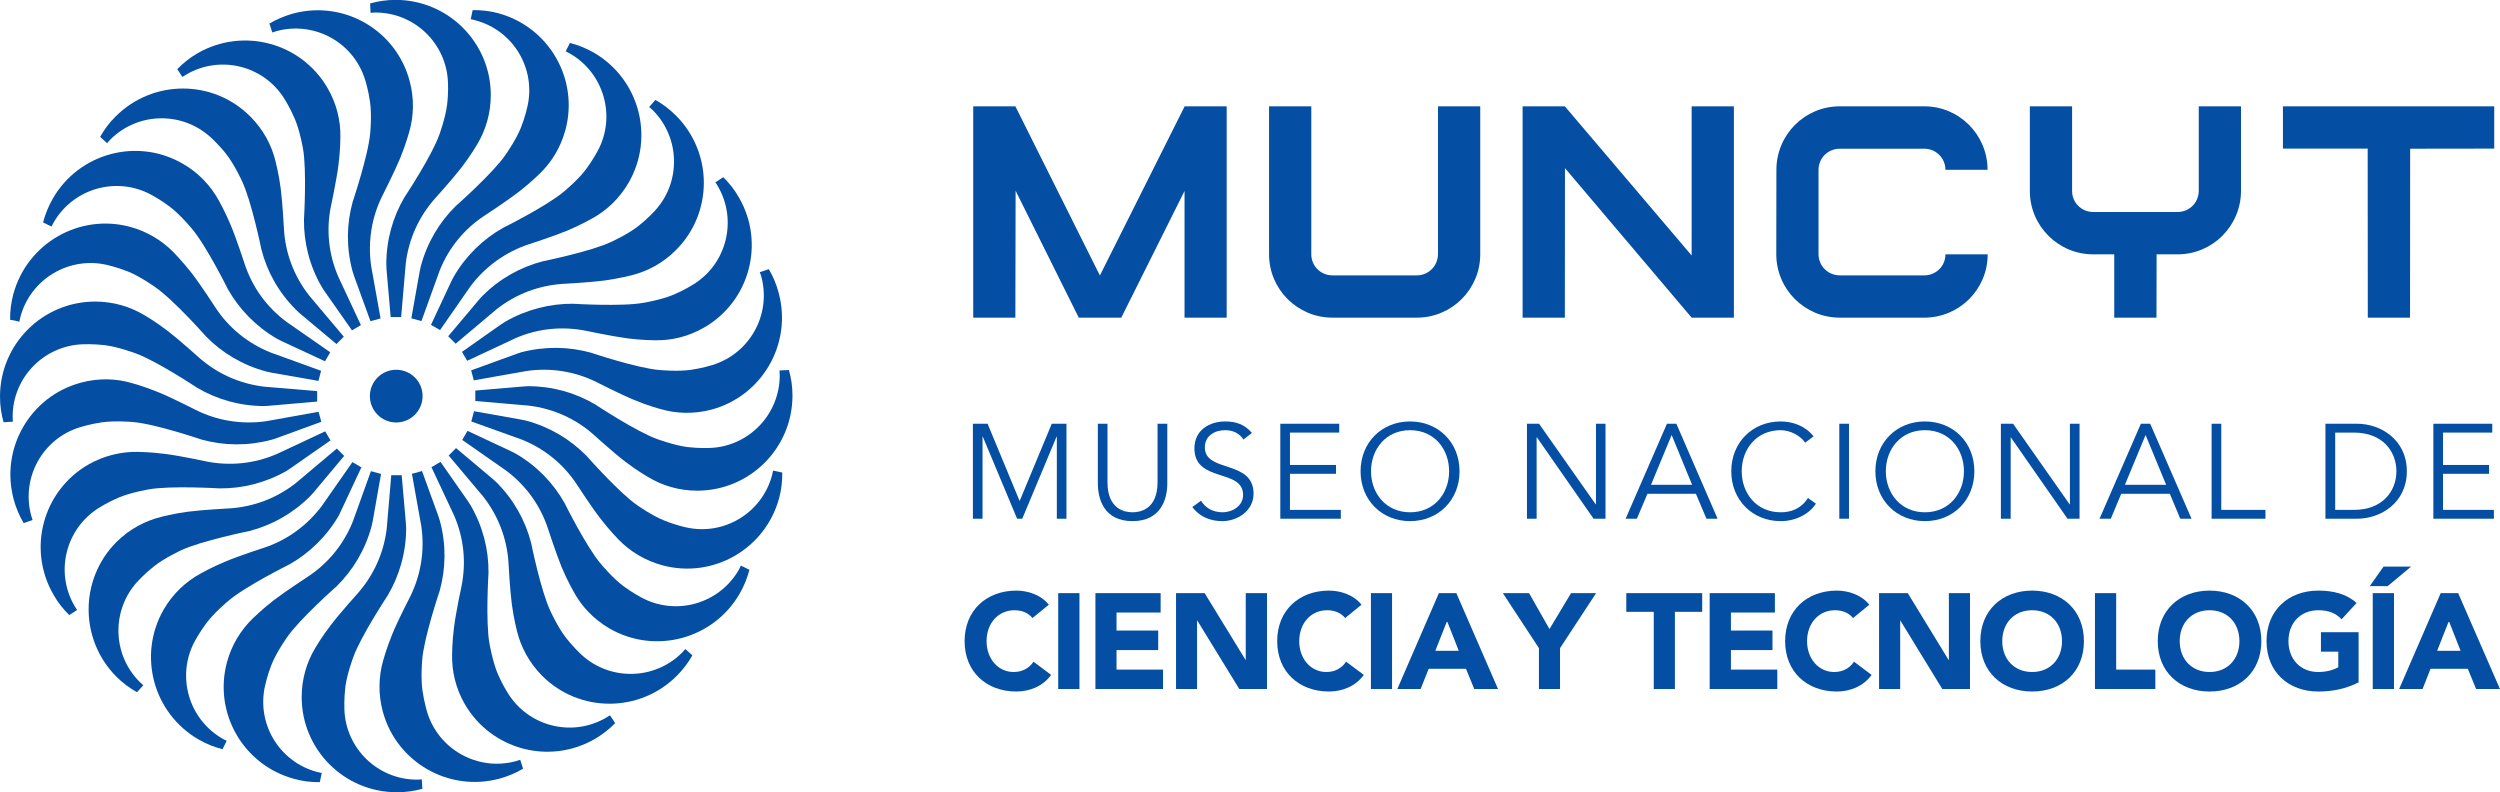 <?xml version="1.0" encoding="UTF-8"?>
<svg xmlns="http://www.w3.org/2000/svg" xmlns:xlink="http://www.w3.org/1999/xlink" width="85.04pt" height="26.95pt" viewBox="0 0 85.04 26.95" version="1.1">
<defs>
<clipPath id="clip1">
  <path d="M 10 16 L 15 16 L 15 26.949 L 10 26.949 Z M 10 16 "/>
</clipPath>
<clipPath id="clip2">
  <path d="M 12 16 L 18 16 L 18 26.949 L 12 26.949 Z M 12 16 "/>
</clipPath>
<clipPath id="clip3">
  <path d="M 7 16 L 13 16 L 13 26.949 L 7 26.949 Z M 7 16 "/>
</clipPath>
<clipPath id="clip4">
  <path d="M 81 20 L 85.039 20 L 85.039 24 L 81 24 Z M 81 20 "/>
</clipPath>
</defs>
<g id="surface1">
<path style=" stroke:none;fill-rule:nonzero;fill:rgb(1.569%,30.98%,63.921%);fill-opacity:1;" d="M 12.59 0.117 C 12.867 0.039 13.152 -0.004 13.457 -0.004 C 15.246 -0.004 16.695 1.449 16.695 3.234 C 16.695 3.852 16.523 4.43 16.227 4.918 C 16.227 4.918 16.012 5.289 15.703 5.691 C 15.395 6.09 14.785 6.766 14.785 6.766 C 14.254 7.367 13.898 8.133 13.801 8.977 L 13.645 10.785 L 13.289 10.785 L 13.148 9.164 C 13.148 9.109 13.141 9.043 13.141 8.984 C 13.141 8.152 13.367 7.367 13.766 6.699 C 13.766 6.699 14.691 5.301 14.941 4.59 C 14.941 4.59 15.152 4.023 15.207 3.57 C 15.258 3.172 15.238 2.816 15.238 2.816 C 15.199 1.492 14.109 0.426 12.773 0.426 C 12.711 0.426 12.668 0.43 12.605 0.438 L 12.59 0.117 "/>
<g clip-path="url(#clip1)" clip-rule="nonzero">
<path style=" stroke:none;fill-rule:nonzero;fill:rgb(1.569%,30.98%,63.921%);fill-opacity:1;" d="M 14.367 26.832 C 14.086 26.91 13.805 26.949 13.5 26.949 C 11.711 26.949 10.262 25.5 10.262 23.711 C 10.262 23.094 10.434 22.52 10.73 22.031 C 10.73 22.031 10.945 21.66 11.254 21.262 C 11.562 20.855 12.168 20.184 12.168 20.184 C 12.703 19.578 13.059 18.812 13.156 17.969 L 13.309 16.164 L 13.664 16.164 L 13.805 17.781 C 13.809 17.84 13.816 17.906 13.816 17.961 C 13.816 18.797 13.586 19.578 13.191 20.25 C 13.191 20.25 12.266 21.648 12.016 22.359 C 12.016 22.359 11.801 22.926 11.746 23.379 C 11.699 23.773 11.715 24.133 11.715 24.133 C 11.758 25.457 12.848 26.52 14.184 26.52 C 14.242 26.52 14.289 26.516 14.348 26.512 L 14.367 26.832 "/>
</g>
<path style=" stroke:none;fill-rule:nonzero;fill:rgb(1.569%,30.98%,63.921%);fill-opacity:1;" d="M 12.582 13.473 C 12.582 12.977 12.984 12.578 13.477 12.578 C 13.973 12.578 14.375 12.977 14.375 13.473 C 14.375 13.969 13.973 14.371 13.477 14.371 C 12.984 14.371 12.582 13.969 12.582 13.473 "/>
<path style=" stroke:none;fill-rule:nonzero;fill:rgb(1.569%,30.98%,63.921%);fill-opacity:1;" d="M 9.164 0.801 C 9.414 0.656 9.672 0.543 9.969 0.461 C 11.699 -0.004 13.473 1.023 13.934 2.754 C 14.094 3.344 14.078 3.949 13.918 4.496 C 13.918 4.496 13.805 4.91 13.613 5.379 C 13.418 5.848 13.008 6.656 13.008 6.656 C 12.648 7.375 12.504 8.207 12.625 9.047 L 12.945 10.832 L 12.602 10.926 L 12.047 9.398 C 12.027 9.344 12.008 9.281 11.992 9.227 C 11.773 8.418 11.789 7.605 12 6.855 C 12 6.855 12.535 5.266 12.594 4.512 C 12.594 4.512 12.652 3.91 12.586 3.461 C 12.531 3.062 12.422 2.723 12.422 2.723 C 12.039 1.453 10.711 0.711 9.418 1.055 C 9.363 1.07 9.316 1.086 9.262 1.105 L 9.164 0.801 "/>
<g clip-path="url(#clip2)" clip-rule="nonzero">
<path style=" stroke:none;fill-rule:nonzero;fill:rgb(1.569%,30.98%,63.921%);fill-opacity:1;" d="M 17.793 26.148 C 17.543 26.297 17.281 26.406 16.984 26.488 C 15.258 26.949 13.484 25.926 13.02 24.199 C 12.859 23.602 12.879 23 13.039 22.449 C 13.039 22.449 13.152 22.039 13.344 21.57 C 13.535 21.102 13.953 20.293 13.953 20.293 C 14.312 19.57 14.453 18.742 14.332 17.902 L 14.012 16.117 L 14.355 16.023 L 14.91 17.551 C 14.926 17.605 14.949 17.668 14.965 17.727 C 15.184 18.531 15.164 19.344 14.957 20.094 C 14.957 20.094 14.422 21.68 14.363 22.434 C 14.363 22.434 14.305 23.035 14.371 23.488 C 14.426 23.883 14.531 24.227 14.531 24.227 C 14.918 25.492 16.246 26.238 17.535 25.895 C 17.594 25.875 17.637 25.863 17.695 25.844 L 17.793 26.148 "/>
</g>
<path style=" stroke:none;fill-rule:nonzero;fill:rgb(1.569%,30.98%,63.921%);fill-opacity:1;" d="M 6.031 2.352 C 6.23 2.145 6.457 1.965 6.719 1.812 C 8.27 0.918 10.25 1.449 11.145 3 C 11.453 3.531 11.594 4.117 11.578 4.691 C 11.578 4.691 11.578 5.121 11.512 5.621 C 11.449 6.121 11.258 7.012 11.258 7.012 C 11.094 7.801 11.172 8.641 11.508 9.414 L 12.277 11.059 L 11.973 11.238 L 11.039 9.906 C 11.008 9.855 10.969 9.805 10.941 9.754 C 10.523 9.031 10.332 8.242 10.34 7.465 C 10.34 7.465 10.441 5.789 10.305 5.047 C 10.305 5.047 10.203 4.449 10.023 4.031 C 9.867 3.664 9.676 3.363 9.676 3.363 C 8.977 2.234 7.5 1.859 6.344 2.531 C 6.293 2.559 6.254 2.586 6.203 2.617 L 6.031 2.352 "/>
<path style=" stroke:none;fill-rule:nonzero;fill:rgb(1.569%,30.98%,63.921%);fill-opacity:1;" d="M 20.926 24.598 C 20.723 24.805 20.5 24.98 20.234 25.137 C 18.684 26.031 16.707 25.5 15.809 23.949 C 15.504 23.418 15.363 22.832 15.379 22.258 C 15.379 22.258 15.379 21.828 15.445 21.328 C 15.508 20.824 15.699 19.938 15.699 19.938 C 15.859 19.148 15.785 18.312 15.445 17.531 L 14.676 15.891 L 14.984 15.711 L 15.914 17.043 C 15.945 17.09 15.984 17.145 16.012 17.195 C 16.43 17.918 16.625 18.707 16.617 19.484 C 16.617 19.484 16.512 21.16 16.652 21.902 C 16.652 21.902 16.754 22.496 16.93 22.918 C 17.086 23.285 17.281 23.586 17.281 23.586 C 17.98 24.711 19.453 25.086 20.609 24.418 C 20.664 24.387 20.703 24.363 20.75 24.332 L 20.926 24.598 "/>
<path style=" stroke:none;fill-rule:nonzero;fill:rgb(1.569%,30.98%,63.921%);fill-opacity:1;" d="M 3.406 4.656 C 3.547 4.406 3.715 4.176 3.934 3.961 C 5.199 2.695 7.25 2.695 8.512 3.961 C 8.949 4.395 9.234 4.922 9.371 5.48 C 9.371 5.48 9.48 5.895 9.547 6.398 C 9.613 6.898 9.66 7.805 9.66 7.805 C 9.707 8.609 10 9.402 10.527 10.066 L 11.695 11.453 L 11.445 11.703 L 10.199 10.66 C 10.156 10.617 10.105 10.578 10.066 10.535 C 9.477 9.949 9.082 9.234 8.891 8.48 C 8.891 8.48 8.555 6.836 8.23 6.156 C 8.23 6.156 7.98 5.605 7.699 5.246 C 7.453 4.93 7.188 4.691 7.188 4.691 C 6.219 3.785 4.699 3.801 3.754 4.746 C 3.711 4.789 3.68 4.828 3.645 4.871 L 3.406 4.656 "/>
<path style=" stroke:none;fill-rule:nonzero;fill:rgb(1.569%,30.98%,63.921%);fill-opacity:1;" d="M 23.551 22.293 C 23.41 22.543 23.238 22.773 23.023 22.988 C 21.758 24.254 19.707 24.254 18.441 22.988 C 18.008 22.551 17.723 22.023 17.586 21.469 C 17.586 21.469 17.477 21.055 17.41 20.551 C 17.344 20.051 17.297 19.145 17.297 19.145 C 17.246 18.336 16.957 17.551 16.43 16.883 L 15.262 15.496 L 15.512 15.242 L 16.758 16.289 C 16.797 16.328 16.848 16.371 16.891 16.41 C 17.48 17 17.871 17.711 18.066 18.465 C 18.066 18.465 18.398 20.109 18.727 20.793 C 18.727 20.793 18.977 21.344 19.258 21.703 C 19.504 22.016 19.766 22.258 19.766 22.258 C 20.734 23.164 22.258 23.145 23.203 22.199 C 23.242 22.156 23.273 22.125 23.312 22.078 L 23.551 22.293 "/>
<path style=" stroke:none;fill-rule:nonzero;fill:rgb(1.569%,30.98%,63.921%);fill-opacity:1;" d="M 1.465 7.566 C 1.539 7.285 1.645 7.02 1.797 6.754 C 2.691 5.203 4.672 4.672 6.219 5.57 C 6.754 5.875 7.164 6.316 7.441 6.816 C 7.441 6.816 7.652 7.188 7.848 7.656 C 8.043 8.121 8.324 8.984 8.324 8.984 C 8.578 9.754 9.062 10.441 9.742 10.945 L 11.234 11.984 L 11.055 12.289 L 9.582 11.605 C 9.531 11.578 9.473 11.551 9.422 11.523 C 8.699 11.102 8.137 10.516 7.754 9.84 C 7.754 9.84 7.008 8.336 6.516 7.766 C 6.516 7.766 6.129 7.297 5.766 7.023 C 5.445 6.781 5.129 6.617 5.129 6.617 C 3.961 5.992 2.496 6.406 1.828 7.562 C 1.797 7.613 1.777 7.656 1.754 7.707 L 1.465 7.566 "/>
<path style=" stroke:none;fill-rule:nonzero;fill:rgb(1.569%,30.98%,63.921%);fill-opacity:1;" d="M 25.492 19.383 C 25.418 19.664 25.312 19.93 25.16 20.195 C 24.266 21.742 22.285 22.273 20.734 21.379 C 20.203 21.07 19.789 20.637 19.516 20.133 C 19.516 20.133 19.301 19.758 19.105 19.293 C 18.914 18.824 18.633 17.961 18.633 17.961 C 18.379 17.199 17.895 16.512 17.211 16.004 L 15.723 14.965 L 15.902 14.656 L 17.371 15.344 C 17.426 15.371 17.484 15.398 17.535 15.426 C 18.258 15.844 18.82 16.43 19.203 17.109 C 19.203 17.109 19.949 18.613 20.441 19.184 C 20.441 19.184 20.828 19.652 21.191 19.926 C 21.508 20.164 21.824 20.328 21.824 20.328 C 22.996 20.957 24.461 20.543 25.129 19.387 C 25.156 19.332 25.18 19.293 25.203 19.238 L 25.492 19.383 "/>
<path style=" stroke:none;fill-rule:nonzero;fill:rgb(1.569%,30.98%,63.921%);fill-opacity:1;" d="M 0.344 10.875 C 0.34 10.586 0.375 10.301 0.453 10.008 C 0.918 8.281 2.695 7.254 4.418 7.715 C 5.016 7.875 5.527 8.191 5.926 8.605 C 5.926 8.605 6.223 8.91 6.535 9.309 C 6.844 9.711 7.336 10.473 7.336 10.473 C 7.781 11.148 8.43 11.684 9.219 11.996 L 10.922 12.613 L 10.832 12.957 L 9.23 12.676 C 9.176 12.664 9.109 12.652 9.055 12.637 C 8.25 12.422 7.551 12 7.008 11.445 C 7.008 11.445 5.898 10.188 5.273 9.762 C 5.273 9.762 4.781 9.41 4.359 9.238 C 3.988 9.09 3.641 9.012 3.641 9.012 C 2.348 8.711 1.043 9.488 0.695 10.777 C 0.68 10.836 0.672 10.883 0.66 10.941 L 0.344 10.875 "/>
<path style=" stroke:none;fill-rule:nonzero;fill:rgb(1.569%,30.98%,63.921%);fill-opacity:1;" d="M 26.609 16.074 C 26.613 16.363 26.582 16.648 26.504 16.941 C 26.039 18.668 24.262 19.695 22.535 19.23 C 21.941 19.07 21.43 18.758 21.031 18.344 C 21.031 18.344 20.73 18.039 20.422 17.637 C 20.113 17.238 19.617 16.473 19.617 16.473 C 19.176 15.801 18.531 15.262 17.738 14.949 L 16.031 14.336 L 16.125 13.988 L 17.727 14.273 C 17.781 14.285 17.844 14.297 17.902 14.309 C 18.707 14.527 19.402 14.949 19.949 15.504 C 19.949 15.504 21.059 16.762 21.68 17.188 C 21.68 17.188 22.172 17.539 22.598 17.707 C 22.969 17.859 23.316 17.934 23.316 17.934 C 24.609 18.238 25.914 17.461 26.262 16.168 C 26.277 16.109 26.285 16.066 26.297 16.008 L 26.609 16.074 "/>
<path style=" stroke:none;fill-rule:nonzero;fill:rgb(1.569%,30.98%,63.921%);fill-opacity:1;" d="M 0.121 14.363 C 0.043 14.082 0 13.801 0 13.492 C 0 11.707 1.449 10.258 3.238 10.258 C 3.855 10.258 4.43 10.43 4.922 10.727 C 4.922 10.727 5.293 10.941 5.695 11.25 C 6.094 11.555 6.77 12.164 6.77 12.164 C 7.375 12.699 8.137 13.051 8.98 13.152 L 10.789 13.305 L 10.789 13.66 L 9.168 13.801 C 9.113 13.805 9.047 13.812 8.988 13.812 C 8.156 13.812 7.375 13.586 6.703 13.188 C 6.703 13.188 5.305 12.262 4.594 12.012 C 4.594 12.012 4.027 11.801 3.574 11.742 C 3.176 11.695 2.82 11.711 2.82 11.711 C 1.496 11.754 0.43 12.84 0.43 14.176 C 0.43 14.238 0.438 14.285 0.438 14.344 L 0.121 14.363 "/>
<path style=" stroke:none;fill-rule:nonzero;fill:rgb(1.569%,30.98%,63.921%);fill-opacity:1;" d="M 26.836 12.586 C 26.914 12.863 26.957 13.148 26.957 13.453 C 26.957 15.242 25.508 16.691 23.715 16.691 C 23.102 16.691 22.523 16.52 22.035 16.219 C 22.035 16.219 21.664 16.008 21.262 15.699 C 20.859 15.391 20.188 14.781 20.188 14.781 C 19.582 14.246 18.82 13.895 17.977 13.797 L 16.168 13.641 L 16.168 13.285 L 17.785 13.148 C 17.844 13.145 17.91 13.137 17.969 13.137 C 18.801 13.137 19.582 13.363 20.254 13.762 C 20.254 13.762 21.652 14.688 22.363 14.938 C 22.363 14.938 22.93 15.148 23.383 15.207 C 23.777 15.254 24.137 15.238 24.137 15.238 C 25.461 15.195 26.523 14.105 26.523 12.77 C 26.523 12.707 26.52 12.664 26.516 12.602 L 26.836 12.586 "/>
<path style=" stroke:none;fill-rule:nonzero;fill:rgb(1.569%,30.98%,63.921%);fill-opacity:1;" d="M 0.805 17.793 C 0.656 17.539 0.543 17.277 0.465 16.984 C 0 15.254 1.027 13.477 2.754 13.016 C 3.352 12.855 3.949 12.871 4.5 13.035 C 4.5 13.035 4.914 13.148 5.383 13.34 C 5.852 13.531 6.66 13.945 6.66 13.945 C 7.379 14.305 8.211 14.449 9.051 14.328 L 10.836 14.008 L 10.93 14.348 L 9.402 14.906 C 9.348 14.922 9.285 14.949 9.23 14.961 C 8.422 15.176 7.609 15.16 6.859 14.953 C 6.859 14.953 5.27 14.414 4.516 14.355 C 4.516 14.355 3.914 14.301 3.461 14.367 C 3.066 14.422 2.727 14.531 2.727 14.531 C 1.457 14.914 0.715 16.238 1.059 17.531 C 1.074 17.59 1.09 17.633 1.109 17.688 L 0.805 17.793 "/>
<path style=" stroke:none;fill-rule:nonzero;fill:rgb(1.569%,30.98%,63.921%);fill-opacity:1;" d="M 26.152 9.156 C 26.301 9.406 26.41 9.668 26.488 9.965 C 26.953 11.691 25.93 13.469 24.199 13.934 C 23.605 14.09 23.004 14.074 22.453 13.91 C 22.453 13.91 22.039 13.801 21.574 13.605 C 21.105 13.414 20.297 13 20.297 13 C 19.578 12.641 18.746 12.496 17.906 12.621 L 16.117 12.938 L 16.027 12.598 L 17.555 12.043 C 17.609 12.027 17.668 12.004 17.727 11.984 C 18.535 11.773 19.348 11.789 20.098 11.996 C 20.098 11.996 21.688 12.531 22.438 12.586 C 22.438 12.586 23.039 12.645 23.492 12.582 C 23.887 12.527 24.227 12.418 24.227 12.418 C 25.5 12.031 26.242 10.707 25.898 9.414 C 25.883 9.359 25.867 9.316 25.844 9.258 L 26.152 9.156 "/>
<path style=" stroke:none;fill-rule:nonzero;fill:rgb(1.569%,30.98%,63.921%);fill-opacity:1;" d="M 2.355 20.922 C 2.148 20.719 1.969 20.496 1.82 20.23 C 0.922 18.68 1.453 16.703 3 15.805 C 3.535 15.5 4.121 15.359 4.695 15.371 C 4.695 15.371 5.121 15.375 5.621 15.441 C 6.125 15.504 7.012 15.695 7.012 15.695 C 7.801 15.855 8.641 15.781 9.422 15.441 L 11.062 14.672 L 11.242 14.98 L 9.91 15.91 C 9.863 15.941 9.809 15.98 9.758 16.012 C 9.035 16.426 8.246 16.621 7.469 16.613 C 7.469 16.613 5.793 16.512 5.051 16.648 C 5.051 16.648 4.453 16.75 4.035 16.926 C 3.668 17.082 3.367 17.273 3.367 17.273 C 2.238 17.977 1.863 19.449 2.531 20.605 C 2.562 20.66 2.59 20.699 2.621 20.75 L 2.355 20.922 "/>
<path style=" stroke:none;fill-rule:nonzero;fill:rgb(1.569%,30.98%,63.921%);fill-opacity:1;" d="M 24.602 6.027 C 24.809 6.227 24.984 6.453 25.137 6.719 C 26.031 8.266 25.504 10.246 23.953 11.141 C 23.422 11.449 22.836 11.59 22.262 11.574 C 22.262 11.574 21.836 11.574 21.332 11.508 C 20.832 11.441 19.941 11.254 19.941 11.254 C 19.152 11.094 18.312 11.164 17.535 11.504 L 15.891 12.273 L 15.715 11.969 L 17.043 11.035 C 17.094 11.004 17.148 10.969 17.195 10.938 C 17.918 10.523 18.711 10.328 19.488 10.332 C 19.488 10.332 21.164 10.438 21.906 10.297 C 21.906 10.297 22.5 10.199 22.922 10.02 C 23.289 9.863 23.59 9.672 23.59 9.672 C 24.719 8.973 25.09 7.496 24.422 6.34 C 24.395 6.289 24.367 6.25 24.336 6.203 L 24.602 6.027 "/>
<path style=" stroke:none;fill-rule:nonzero;fill:rgb(1.569%,30.98%,63.921%);fill-opacity:1;" d="M 4.66 23.547 C 4.406 23.406 4.18 23.234 3.961 23.02 C 2.699 21.754 2.699 19.703 3.961 18.438 C 4.398 18.004 4.926 17.719 5.484 17.582 C 5.484 17.582 5.898 17.469 6.398 17.406 C 6.902 17.34 7.809 17.293 7.809 17.293 C 8.613 17.242 9.406 16.953 10.07 16.426 L 11.457 15.258 L 11.707 15.508 L 10.664 16.754 C 10.625 16.797 10.582 16.844 10.543 16.887 C 9.949 17.477 9.238 17.867 8.488 18.062 C 8.488 18.062 6.844 18.395 6.16 18.719 C 6.16 18.719 5.609 18.973 5.25 19.254 C 4.938 19.5 4.695 19.762 4.695 19.762 C 3.789 20.73 3.805 22.254 4.754 23.199 C 4.793 23.238 4.828 23.27 4.875 23.309 L 4.66 23.547 "/>
<path style=" stroke:none;fill-rule:nonzero;fill:rgb(1.569%,30.98%,63.921%);fill-opacity:1;" d="M 22.293 3.398 C 22.547 3.543 22.777 3.715 22.992 3.93 C 24.258 5.195 24.258 7.242 22.992 8.508 C 22.559 8.945 22.027 9.23 21.473 9.367 C 21.473 9.367 21.059 9.473 20.555 9.543 C 20.055 9.609 19.148 9.656 19.148 9.656 C 18.344 9.707 17.551 9.996 16.887 10.523 L 15.5 11.691 L 15.246 11.438 L 16.293 10.195 C 16.332 10.152 16.371 10.102 16.414 10.062 C 17.004 9.473 17.719 9.078 18.469 8.887 C 18.469 8.887 20.117 8.551 20.793 8.227 C 20.793 8.227 21.348 7.977 21.707 7.695 C 22.02 7.449 22.262 7.184 22.262 7.184 C 23.168 6.219 23.148 4.695 22.207 3.75 C 22.16 3.711 22.129 3.676 22.082 3.641 L 22.293 3.398 "/>
<path style=" stroke:none;fill-rule:nonzero;fill:rgb(1.569%,30.98%,63.921%);fill-opacity:1;" d="M 7.57 25.484 C 7.289 25.414 7.023 25.309 6.758 25.156 C 5.207 24.262 4.676 22.281 5.57 20.73 C 5.879 20.199 6.316 19.785 6.82 19.512 C 6.82 19.512 7.191 19.297 7.66 19.105 C 8.125 18.906 8.988 18.629 8.988 18.629 C 9.754 18.375 10.441 17.887 10.949 17.207 L 11.988 15.719 L 12.293 15.898 L 11.605 17.367 C 11.582 17.418 11.555 17.48 11.527 17.531 C 11.109 18.254 10.52 18.816 9.844 19.199 C 9.844 19.199 8.34 19.945 7.77 20.438 C 7.77 20.438 7.301 20.824 7.027 21.188 C 6.785 21.508 6.621 21.82 6.621 21.82 C 5.996 22.992 6.41 24.457 7.566 25.125 C 7.617 25.156 7.66 25.176 7.711 25.199 L 7.57 25.484 "/>
<path style=" stroke:none;fill-rule:nonzero;fill:rgb(1.569%,30.98%,63.921%);fill-opacity:1;" d="M 19.387 1.461 C 19.668 1.531 19.934 1.641 20.199 1.789 C 21.746 2.688 22.277 4.664 21.383 6.215 C 21.074 6.746 20.641 7.16 20.137 7.434 C 20.137 7.434 19.766 7.648 19.297 7.844 C 18.828 8.039 17.969 8.316 17.969 8.316 C 17.203 8.574 16.512 9.059 16.004 9.738 L 14.969 11.227 L 14.66 11.051 L 15.348 9.578 C 15.375 9.527 15.402 9.469 15.43 9.418 C 15.848 8.695 16.434 8.133 17.113 7.75 C 17.113 7.75 18.613 7.004 19.188 6.512 C 19.188 6.512 19.656 6.129 19.93 5.762 C 20.168 5.445 20.336 5.125 20.336 5.125 C 20.961 3.957 20.547 2.492 19.391 1.824 C 19.34 1.793 19.297 1.773 19.242 1.746 L 19.387 1.461 "/>
<g clip-path="url(#clip3)" clip-rule="nonzero">
<path style=" stroke:none;fill-rule:nonzero;fill:rgb(1.569%,30.98%,63.921%);fill-opacity:1;" d="M 10.879 26.605 C 10.59 26.609 10.305 26.578 10.012 26.496 C 8.281 26.031 7.258 24.258 7.719 22.531 C 7.879 21.934 8.195 21.426 8.609 21.027 C 8.609 21.027 8.914 20.727 9.312 20.418 C 9.715 20.109 10.477 19.613 10.477 19.613 C 11.148 19.172 11.691 18.523 12.004 17.734 L 12.617 16.027 L 12.961 16.121 L 12.68 17.719 C 12.668 17.777 12.656 17.84 12.641 17.895 C 12.426 18.703 12.004 19.398 11.449 19.945 C 11.449 19.945 10.191 21.055 9.766 21.676 C 9.766 21.676 9.414 22.168 9.242 22.594 C 9.094 22.965 9.02 23.312 9.02 23.312 C 8.715 24.605 9.492 25.91 10.781 26.258 C 10.84 26.273 10.887 26.281 10.945 26.293 L 10.879 26.605 "/>
</g>
<path style=" stroke:none;fill-rule:nonzero;fill:rgb(1.569%,30.98%,63.921%);fill-opacity:1;" d="M 16.078 0.344 C 16.367 0.34 16.652 0.371 16.945 0.449 C 18.672 0.914 19.699 2.691 19.234 4.418 C 19.074 5.012 18.762 5.523 18.348 5.918 C 18.348 5.918 18.043 6.219 17.641 6.531 C 17.238 6.84 16.48 7.336 16.48 7.336 C 15.805 7.777 15.266 8.422 14.953 9.211 L 14.336 10.922 L 13.992 10.828 L 14.277 9.227 C 14.289 9.168 14.301 9.109 14.316 9.051 C 14.531 8.246 14.953 7.547 15.508 7.004 C 15.508 7.004 16.766 5.895 17.191 5.273 C 17.191 5.273 17.543 4.777 17.715 4.355 C 17.863 3.984 17.938 3.637 17.938 3.637 C 18.242 2.344 17.465 1.035 16.172 0.691 C 16.113 0.672 16.07 0.664 16.012 0.656 L 16.078 0.344 "/>
<path style=" stroke:none;fill-rule:evenodd;fill:rgb(1.569%,30.98%,63.921%);fill-opacity:1;" d="M 35.676 20.57 C 35.398 20.219 34.938 20.09 34.574 20.09 C 33.555 20.09 32.812 20.762 32.812 21.809 C 32.812 22.855 33.555 23.523 34.574 23.523 C 35.023 23.523 35.48 23.344 35.754 22.957 L 35.156 22.508 C 35.008 22.73 34.773 22.859 34.48 22.859 C 33.961 22.859 33.559 22.418 33.559 21.809 C 33.559 21.199 33.961 20.758 34.504 20.758 C 34.773 20.758 34.98 20.852 35.121 21.023 L 35.676 20.57 "/>
<path style=" stroke:none;fill-rule:evenodd;fill:rgb(1.569%,30.98%,63.921%);fill-opacity:1;" d="M 35.996 23.438 L 36.719 23.438 L 36.719 20.176 L 35.996 20.176 L 35.996 23.438 "/>
<path style=" stroke:none;fill-rule:evenodd;fill:rgb(1.569%,30.98%,63.921%);fill-opacity:1;" d="M 37.262 23.438 L 39.562 23.438 L 39.562 22.777 L 37.98 22.777 L 37.98 22.113 L 39.398 22.113 L 39.398 21.449 L 37.98 21.449 L 37.98 20.836 L 39.48 20.836 L 39.48 20.176 L 37.262 20.176 L 37.262 23.438 "/>
<path style=" stroke:none;fill-rule:evenodd;fill:rgb(1.569%,30.98%,63.921%);fill-opacity:1;" d="M 40.004 23.438 L 40.719 23.438 L 40.719 21.113 L 40.73 21.113 L 42.156 23.438 L 43.098 23.438 L 43.098 20.176 L 42.375 20.176 L 42.375 22.445 L 42.367 22.445 L 40.977 20.176 L 40.004 20.176 L 40.004 23.438 "/>
<path style=" stroke:none;fill-rule:evenodd;fill:rgb(1.569%,30.98%,63.921%);fill-opacity:1;" d="M 46.312 20.57 C 46.035 20.219 45.574 20.09 45.207 20.09 C 44.191 20.09 43.445 20.762 43.445 21.809 C 43.445 22.855 44.191 23.523 45.207 23.523 C 45.656 23.523 46.117 23.344 46.391 22.957 L 45.789 22.508 C 45.641 22.73 45.406 22.859 45.117 22.859 C 44.594 22.859 44.195 22.418 44.195 21.809 C 44.195 21.199 44.594 20.758 45.141 20.758 C 45.406 20.758 45.617 20.852 45.758 21.023 L 46.312 20.57 "/>
<path style=" stroke:none;fill-rule:evenodd;fill:rgb(1.569%,30.98%,63.921%);fill-opacity:1;" d="M 46.633 23.438 L 47.352 23.438 L 47.352 20.176 L 46.633 20.176 L 46.633 23.438 "/>
<path style=" stroke:none;fill-rule:evenodd;fill:rgb(1.569%,30.98%,63.921%);fill-opacity:1;" d="M 49.539 20.176 L 48.945 20.176 L 47.531 23.438 L 48.324 23.438 L 48.598 22.75 L 49.867 22.75 L 50.148 23.438 L 50.957 23.438 Z M 48.824 22.137 L 49.223 21.125 L 49.621 22.137 Z M 48.824 22.137 "/>
<path style=" stroke:none;fill-rule:evenodd;fill:rgb(1.569%,30.98%,63.921%);fill-opacity:1;" d="M 52.348 23.438 L 53.066 23.438 L 53.066 22.047 L 54.293 20.176 L 53.441 20.176 L 52.707 21.398 L 52.012 20.176 L 51.121 20.176 L 52.348 22.047 L 52.348 23.438 "/>
<path style=" stroke:none;fill-rule:evenodd;fill:rgb(1.569%,30.98%,63.921%);fill-opacity:1;" d="M 56.254 23.438 L 56.973 23.438 L 56.973 20.812 L 57.902 20.812 L 57.902 20.176 L 55.32 20.176 L 55.32 20.812 L 56.254 20.812 L 56.254 23.438 "/>
<path style=" stroke:none;fill-rule:evenodd;fill:rgb(1.569%,30.98%,63.921%);fill-opacity:1;" d="M 58.156 23.438 L 60.457 23.438 L 60.457 22.777 L 58.879 22.777 L 58.879 22.113 L 60.293 22.113 L 60.293 21.449 L 58.879 21.449 L 58.879 20.836 L 60.375 20.836 L 60.375 20.176 L 58.156 20.176 L 58.156 23.438 "/>
<path style=" stroke:none;fill-rule:evenodd;fill:rgb(1.569%,30.98%,63.921%);fill-opacity:1;" d="M 63.586 20.57 C 63.309 20.219 62.848 20.09 62.484 20.09 C 61.465 20.09 60.723 20.762 60.723 21.809 C 60.723 22.855 61.465 23.523 62.484 23.523 C 62.93 23.523 63.391 23.344 63.664 22.957 L 63.066 22.508 C 62.918 22.73 62.684 22.859 62.391 22.859 C 61.871 22.859 61.469 22.418 61.469 21.809 C 61.469 21.199 61.871 20.758 62.414 20.758 C 62.684 20.758 62.891 20.852 63.035 21.023 L 63.586 20.57 "/>
<path style=" stroke:none;fill-rule:evenodd;fill:rgb(1.569%,30.98%,63.921%);fill-opacity:1;" d="M 63.918 23.438 L 64.637 23.438 L 64.637 21.113 L 64.645 21.113 L 66.07 23.438 L 67.012 23.438 L 67.012 20.176 L 66.293 20.176 L 66.293 22.445 L 66.281 22.445 L 64.895 20.176 L 63.918 20.176 L 63.918 23.438 "/>
<path style=" stroke:none;fill-rule:evenodd;fill:rgb(1.569%,30.98%,63.921%);fill-opacity:1;" d="M 69.125 20.09 C 68.105 20.09 67.363 20.762 67.363 21.809 C 67.363 22.855 68.105 23.523 69.125 23.523 C 70.145 23.523 70.887 22.855 70.887 21.809 C 70.887 20.762 70.145 20.09 69.125 20.09 Z M 69.125 22.859 C 68.512 22.859 68.109 22.418 68.109 21.809 C 68.109 21.199 68.512 20.758 69.125 20.758 C 69.738 20.758 70.141 21.199 70.141 21.809 C 70.141 22.418 69.738 22.859 69.125 22.859 "/>
<path style=" stroke:none;fill-rule:evenodd;fill:rgb(1.569%,30.98%,63.921%);fill-opacity:1;" d="M 71.262 23.438 L 73.316 23.438 L 73.316 22.777 L 71.984 22.777 L 71.984 20.176 L 71.262 20.176 L 71.262 23.438 "/>
<path style=" stroke:none;fill-rule:evenodd;fill:rgb(1.569%,30.98%,63.921%);fill-opacity:1;" d="M 75.16 20.09 C 74.141 20.09 73.398 20.762 73.398 21.809 C 73.398 22.855 74.141 23.523 75.16 23.523 C 76.18 23.523 76.922 22.855 76.922 21.809 C 76.922 20.762 76.18 20.09 75.16 20.09 Z M 75.16 22.859 C 74.547 22.859 74.145 22.418 74.145 21.809 C 74.145 21.199 74.547 20.758 75.16 20.758 C 75.773 20.758 76.176 21.199 76.176 21.809 C 76.176 22.418 75.773 22.859 75.16 22.859 "/>
<path style=" stroke:none;fill-rule:evenodd;fill:rgb(1.569%,30.98%,63.921%);fill-opacity:1;" d="M 80.23 21.504 L 78.949 21.504 L 78.949 22.168 L 79.539 22.168 L 79.539 22.699 C 79.402 22.773 79.172 22.859 78.859 22.859 C 78.246 22.859 77.844 22.418 77.844 21.809 C 77.844 21.199 78.246 20.758 78.859 20.758 C 79.223 20.758 79.457 20.863 79.652 21.066 L 80.16 20.512 C 79.832 20.207 79.375 20.09 78.859 20.09 C 77.84 20.09 77.098 20.762 77.098 21.809 C 77.098 22.855 77.84 23.523 78.859 23.523 C 79.34 23.523 79.805 23.43 80.23 23.211 L 80.23 21.504 "/>
<path style=" stroke:none;fill-rule:evenodd;fill:rgb(1.569%,30.98%,63.921%);fill-opacity:1;" d="M 80.609 19.938 L 81.219 19.938 L 82.016 19.273 L 81.078 19.273 L 80.609 19.938 "/>
<path style=" stroke:none;fill-rule:evenodd;fill:rgb(1.569%,30.98%,63.921%);fill-opacity:1;" d="M 80.711 23.438 L 81.434 23.438 L 81.434 20.176 L 80.711 20.176 L 80.711 23.438 "/>
<g clip-path="url(#clip4)" clip-rule="nonzero">
<path style=" stroke:none;fill-rule:evenodd;fill:rgb(1.569%,30.98%,63.921%);fill-opacity:1;" d="M 83.617 20.176 L 83.023 20.176 L 81.609 23.438 L 82.406 23.438 L 82.676 22.75 L 83.945 22.75 L 84.227 23.438 L 85.039 23.438 Z M 82.902 22.137 L 83.301 21.125 L 83.699 22.137 Z M 82.902 22.137 "/>
</g>
<path style=" stroke:none;fill-rule:evenodd;fill:rgb(1.569%,30.98%,63.921%);fill-opacity:1;" d="M 33.594 14.414 L 33.094 14.414 L 33.094 17.645 L 33.422 17.645 L 33.422 14.852 L 33.43 14.852 L 34.598 17.645 L 34.773 17.645 L 35.941 14.852 L 35.949 14.852 L 35.949 17.645 L 36.277 17.645 L 36.277 14.414 L 35.777 14.414 L 34.684 17.043 L 33.594 14.414 "/>
<path style=" stroke:none;fill-rule:evenodd;fill:rgb(1.569%,30.98%,63.921%);fill-opacity:1;" d="M 39.707 14.414 L 39.375 14.414 L 39.375 16.406 C 39.375 17.336 38.77 17.426 38.523 17.426 C 38.277 17.426 37.672 17.336 37.672 16.406 L 37.672 14.414 L 37.344 14.414 L 37.344 16.441 C 37.344 16.977 37.555 17.727 38.523 17.727 C 39.492 17.727 39.707 16.977 39.707 16.441 L 39.707 14.414 "/>
<path style=" stroke:none;fill-rule:evenodd;fill:rgb(1.569%,30.98%,63.921%);fill-opacity:1;" d="M 42.586 14.727 C 42.332 14.43 42.039 14.336 41.672 14.336 C 41.148 14.336 40.629 14.625 40.629 15.25 C 40.629 16.43 42.285 15.926 42.285 16.836 C 42.285 17.215 41.914 17.426 41.59 17.426 C 41.254 17.426 40.992 17.27 40.855 17.031 L 40.559 17.246 C 40.805 17.586 41.184 17.727 41.578 17.727 C 42.09 17.727 42.641 17.379 42.641 16.793 C 42.641 15.629 40.984 16.09 40.984 15.219 C 40.984 14.812 41.336 14.633 41.672 14.633 C 41.945 14.633 42.156 14.738 42.297 14.949 L 42.586 14.727 "/>
<path style=" stroke:none;fill-rule:evenodd;fill:rgb(1.569%,30.98%,63.921%);fill-opacity:1;" d="M 43.879 16.117 L 45.445 16.117 L 45.445 15.816 L 43.879 15.816 L 43.879 14.715 L 45.555 14.715 L 45.555 14.414 L 43.551 14.414 L 43.551 17.645 L 45.609 17.645 L 45.609 17.344 L 43.879 17.344 L 43.879 16.117 "/>
<path style=" stroke:none;fill-rule:evenodd;fill:rgb(1.569%,30.98%,63.921%);fill-opacity:1;" d="M 47.965 14.336 C 47.004 14.336 46.281 15.047 46.281 16.031 C 46.281 17.012 47.004 17.727 47.965 17.727 C 48.926 17.727 49.648 17.012 49.648 16.031 C 49.648 15.047 48.926 14.336 47.965 14.336 Z M 47.965 17.426 C 47.137 17.426 46.637 16.773 46.637 16.031 C 46.637 15.285 47.137 14.633 47.965 14.633 C 48.797 14.633 49.293 15.285 49.293 16.031 C 49.293 16.773 48.797 17.426 47.965 17.426 "/>
<path style=" stroke:none;fill-rule:evenodd;fill:rgb(1.569%,30.98%,63.921%);fill-opacity:1;" d="M 52.352 14.414 L 51.941 14.414 L 51.941 17.645 L 52.27 17.645 L 52.27 14.879 L 52.281 14.879 L 54.207 17.645 L 54.613 17.645 L 54.613 14.414 L 54.289 14.414 L 54.289 17.152 L 54.277 17.152 L 52.352 14.414 "/>
<path style=" stroke:none;fill-rule:evenodd;fill:rgb(1.569%,30.98%,63.921%);fill-opacity:1;" d="M 57.023 14.414 L 56.703 14.414 L 55.297 17.645 L 55.68 17.645 L 56.039 16.797 L 57.688 16.797 L 58.047 17.645 L 58.426 17.645 Z M 56.16 16.492 L 56.863 14.797 L 57.559 16.492 Z M 56.16 16.492 "/>
<path style=" stroke:none;fill-rule:evenodd;fill:rgb(1.569%,30.98%,63.921%);fill-opacity:1;" d="M 61.5 16.941 C 61.258 17.316 60.91 17.426 60.574 17.426 C 59.742 17.426 59.246 16.773 59.246 16.031 C 59.246 15.285 59.742 14.633 60.574 14.633 C 60.914 14.633 61.277 14.848 61.402 15.059 L 61.691 14.844 C 61.406 14.484 60.977 14.336 60.574 14.336 C 59.613 14.336 58.891 15.047 58.891 16.031 C 58.891 17.012 59.613 17.727 60.574 17.727 C 61.105 17.727 61.555 17.469 61.77 17.133 L 61.5 16.941 "/>
<path style=" stroke:none;fill-rule:evenodd;fill:rgb(1.569%,30.98%,63.921%);fill-opacity:1;" d="M 62.895 14.414 L 62.566 14.414 L 62.566 17.645 L 62.895 17.645 L 62.895 14.414 "/>
<path style=" stroke:none;fill-rule:evenodd;fill:rgb(1.569%,30.98%,63.921%);fill-opacity:1;" d="M 65.477 14.336 C 64.516 14.336 63.793 15.047 63.793 16.031 C 63.793 17.012 64.516 17.727 65.477 17.727 C 66.441 17.727 67.16 17.012 67.16 16.031 C 67.16 15.047 66.441 14.336 65.477 14.336 Z M 65.477 17.426 C 64.648 17.426 64.148 16.773 64.148 16.031 C 64.148 15.285 64.648 14.633 65.477 14.633 C 66.309 14.633 66.805 15.285 66.805 16.031 C 66.805 16.773 66.309 17.426 65.477 17.426 "/>
<path style=" stroke:none;fill-rule:evenodd;fill:rgb(1.569%,30.98%,63.921%);fill-opacity:1;" d="M 68.477 14.414 L 68.062 14.414 L 68.062 17.645 L 68.395 17.645 L 68.395 14.879 L 68.402 14.879 L 70.328 17.645 L 70.738 17.645 L 70.738 14.414 L 70.41 14.414 L 70.41 17.152 L 70.398 17.152 L 68.477 14.414 "/>
<path style=" stroke:none;fill-rule:evenodd;fill:rgb(1.569%,30.98%,63.921%);fill-opacity:1;" d="M 73.141 14.414 L 72.824 14.414 L 71.418 17.645 L 71.801 17.645 L 72.156 16.797 L 73.809 16.797 L 74.164 17.645 L 74.547 17.645 Z M 72.281 16.492 L 72.984 14.797 L 73.684 16.492 Z M 72.281 16.492 "/>
<path style=" stroke:none;fill-rule:evenodd;fill:rgb(1.569%,30.98%,63.921%);fill-opacity:1;" d="M 75.559 14.414 L 75.23 14.414 L 75.23 17.645 L 77.062 17.645 L 77.062 17.344 L 75.559 17.344 L 75.559 14.414 "/>
<path style=" stroke:none;fill-rule:evenodd;fill:rgb(1.569%,30.98%,63.921%);fill-opacity:1;" d="M 80.176 14.414 L 79.102 14.414 L 79.102 17.645 L 80.176 17.645 C 80.98 17.645 81.871 17.105 81.871 16.031 C 81.871 14.953 80.98 14.414 80.176 14.414 Z M 80.07 17.344 L 79.434 17.344 L 79.434 14.715 L 80.07 14.715 C 81.055 14.715 81.516 15.363 81.516 16.031 C 81.516 16.695 81.055 17.344 80.07 17.344 "/>
<path style=" stroke:none;fill-rule:evenodd;fill:rgb(1.569%,30.98%,63.921%);fill-opacity:1;" d="M 83.102 16.117 L 84.668 16.117 L 84.668 15.816 L 83.102 15.816 L 83.102 14.715 L 84.777 14.715 L 84.777 14.414 L 82.773 14.414 L 82.773 17.645 L 84.832 17.645 L 84.832 17.344 L 83.102 17.344 L 83.102 16.117 "/>
<path style=" stroke:none;fill-rule:evenodd;fill:rgb(1.569%,30.98%,63.921%);fill-opacity:1;" d="M 61.859 5.777 C 61.859 5.379 62.18 5.059 62.578 5.059 L 65.461 5.059 C 65.855 5.059 66.176 5.379 66.176 5.777 L 67.609 5.777 C 67.609 4.586 66.648 3.617 65.461 3.617 L 62.578 3.617 C 61.387 3.617 60.426 4.586 60.426 5.777 L 60.422 8.648 C 60.422 9.84 61.391 10.805 62.578 10.805 L 65.457 10.805 C 66.648 10.805 67.613 9.844 67.613 8.652 L 66.176 8.652 C 66.176 9.051 65.855 9.367 65.457 9.367 L 62.582 9.367 C 62.184 9.367 61.859 9.047 61.859 8.648 L 61.859 5.777 "/>
<path style=" stroke:none;fill-rule:evenodd;fill:rgb(1.569%,30.98%,63.921%);fill-opacity:1;" d="M 45.324 9.367 C 44.926 9.367 44.605 9.047 44.605 8.652 L 44.605 3.617 L 43.168 3.617 L 43.168 8.652 C 43.168 9.84 44.133 10.805 45.324 10.805 L 48.195 10.805 C 49.387 10.805 50.352 9.84 50.352 8.648 L 50.352 3.617 L 48.914 3.617 L 48.914 8.645 C 48.914 9.043 48.594 9.367 48.195 9.367 L 45.324 9.367 "/>
<path style=" stroke:none;fill-rule:evenodd;fill:rgb(1.569%,30.98%,63.921%);fill-opacity:1;" d="M 38.141 10.805 L 40.293 6.496 L 40.293 10.805 L 41.727 10.805 L 41.727 3.617 L 40.297 3.617 L 37.414 9.371 L 34.539 3.617 L 33.105 3.617 L 33.105 10.805 L 34.539 10.805 L 34.547 6.488 L 36.695 10.805 L 38.141 10.805 "/>
<path style=" stroke:none;fill-rule:evenodd;fill:rgb(1.569%,30.98%,63.921%);fill-opacity:1;" d="M 53.234 5.719 L 53.23 10.805 L 51.793 10.805 L 51.793 3.617 L 53.23 3.617 L 57.543 8.691 L 57.543 3.617 L 58.98 3.617 L 58.98 10.805 L 57.543 10.805 L 53.234 5.719 "/>
<path style=" stroke:none;fill-rule:evenodd;fill:rgb(1.569%,30.98%,63.921%);fill-opacity:1;" d="M 73.359 8.652 L 73.355 10.805 L 71.918 10.805 L 71.918 8.652 L 71.203 8.652 C 70.012 8.652 69.047 7.684 69.047 6.496 L 69.047 3.617 L 70.484 3.617 L 70.484 6.496 C 70.484 6.895 70.805 7.211 71.203 7.211 L 74.074 7.211 C 74.473 7.211 74.793 6.891 74.793 6.488 L 74.793 3.617 L 76.23 3.617 L 76.23 6.492 C 76.23 7.68 75.266 8.652 74.074 8.652 L 73.359 8.652 "/>
<path style=" stroke:none;fill-rule:evenodd;fill:rgb(1.569%,30.98%,63.921%);fill-opacity:1;" d="M 80.539 5.055 L 77.656 5.055 L 77.656 3.617 L 84.844 3.617 L 84.844 5.055 L 81.984 5.059 L 81.98 10.805 L 80.543 10.805 L 80.539 5.055 "/>
</g>
</svg>
